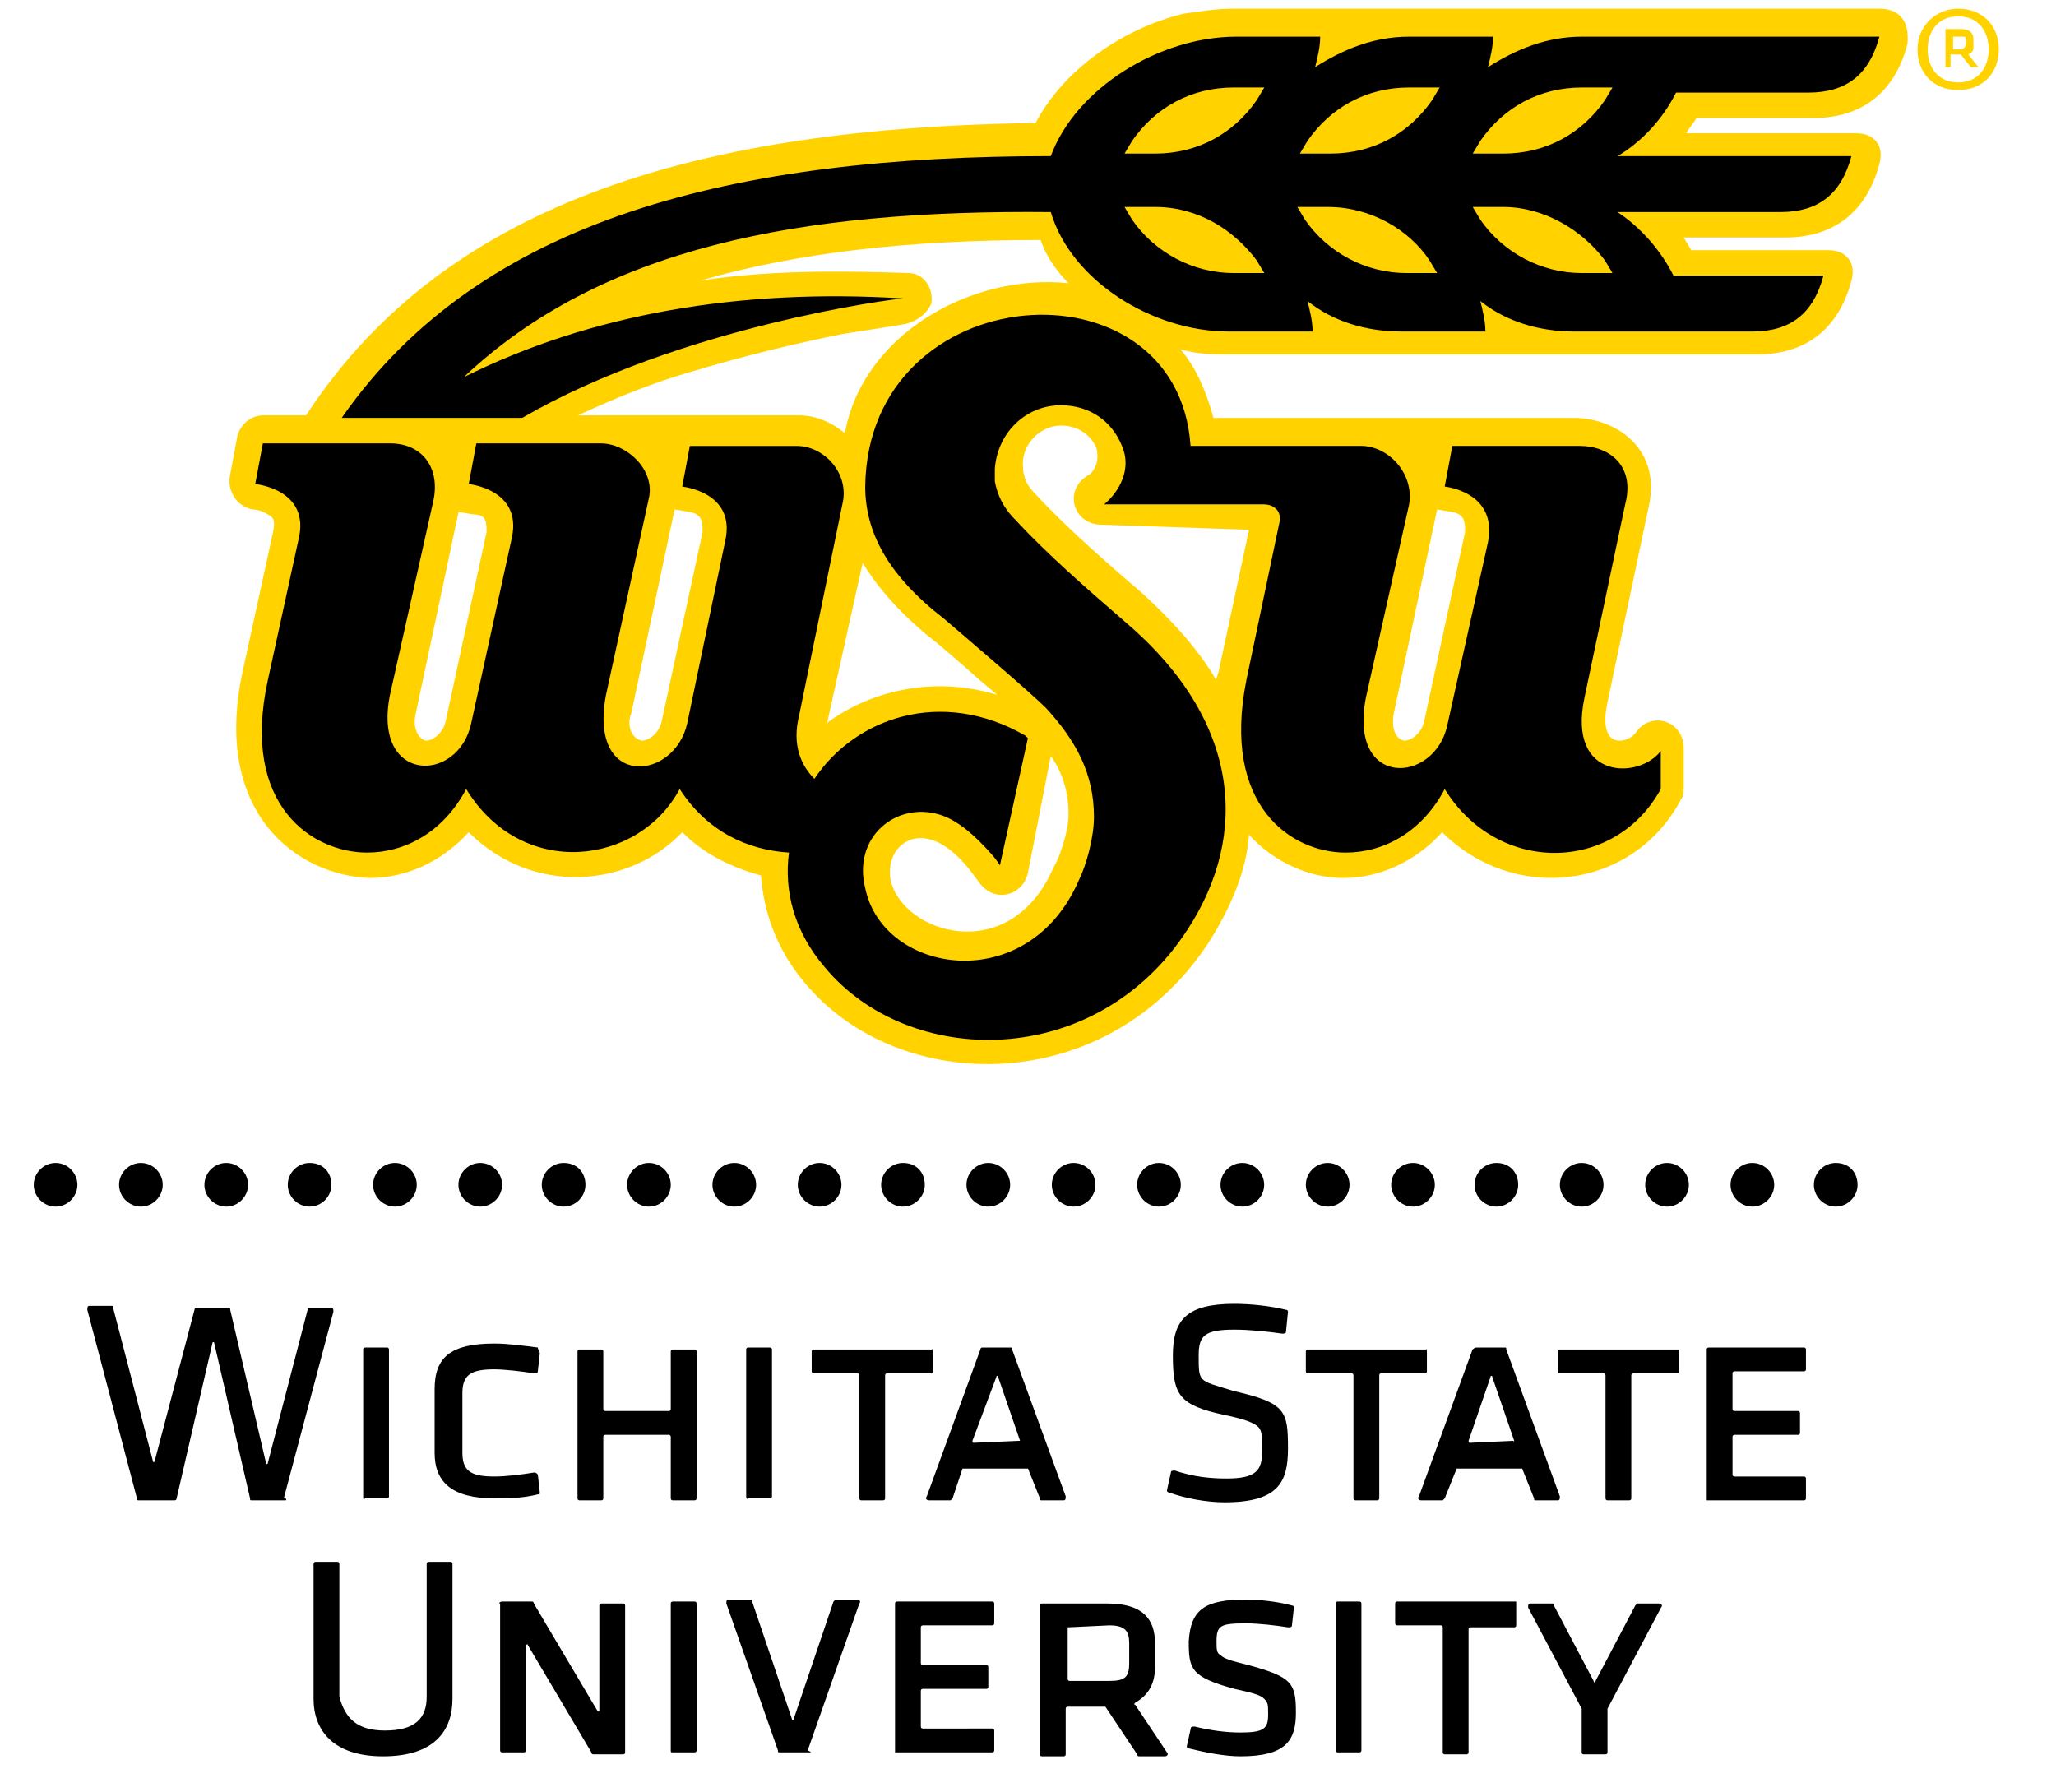 <?xml version="1.0" encoding="utf-8"?>
<!-- Generator: Adobe Illustrator 28.3.0, SVG Export Plug-In . SVG Version: 6.00 Build 0)  -->
<svg version="1.1" id="Layer_1" xmlns="http://www.w3.org/2000/svg" xmlns:xlink="http://www.w3.org/1999/xlink" x="0px" y="0px"
	 viewBox="0 0 103.6 90.3" enable-background="new 0 0 103.6 90.3" xml:space="preserve">
<g>
	<path d="M86,75.4V68c0-0.1,0.1-0.1,0.1-0.1h4.8C91,67.9,91,68,91,68v1c0,0.1-0.1,0.1-0.1,0.1h-3.5c0,0-0.1,0-0.1,0.1V71
		c0,0,0,0.1,0.1,0.1h3.2c0.1,0,0.1,0.1,0.1,0.1v1c0,0.1-0.1,0.1-0.1,0.1h-3.2c0,0-0.1,0-0.1,0.1v1.9c0,0,0,0.1,0.1,0.1h3.5
		c0.1,0,0.1,0.1,0.1,0.1v1c0,0.1-0.1,0.1-0.1,0.1H86C86,75.6,86,75.5,86,75.4L86,75.4z M84.6,68.1v1c0,0.1-0.1,0.1-0.1,0.1h-2.2
		c0,0-0.1,0-0.1,0.1v6.2c0,0.1-0.1,0.1-0.1,0.1H81c-0.1,0-0.1-0.1-0.1-0.1v-6.2c0,0,0-0.1-0.1-0.1h-2.2c-0.1,0-0.1-0.1-0.1-0.1v-1
		c0-0.1,0.1-0.1,0.1-0.1h6C84.6,67.9,84.6,68,84.6,68.1L84.6,68.1z M76.3,72.6l-1.1-3.2c0-0.1-0.1-0.1-0.1,0L74,72.6
		c0,0.1,0,0.1,0.1,0.1L76.3,72.6C76.2,72.7,76.3,72.7,76.3,72.6L76.3,72.6z M74.4,67.9h1.4c0.1,0,0.1,0,0.1,0.1l2.7,7.4
		c0,0.1,0,0.2-0.1,0.2h-1.1c-0.1,0-0.1,0-0.1-0.1L76.7,74c0,0,0,0-0.1,0h-3.1h-0.1l-0.6,1.5l-0.1,0.1h-1.1c-0.1,0-0.2-0.1-0.1-0.2
		l2.7-7.4C74.2,68,74.3,67.9,74.4,67.9L74.4,67.9z M71.9,68.1v1c0,0.1-0.1,0.1-0.1,0.1h-2.2c0,0-0.1,0-0.1,0.1v6.2
		c0,0.1-0.1,0.1-0.1,0.1h-1.1c-0.1,0-0.1-0.1-0.1-0.1v-6.2c0,0,0-0.1-0.1-0.1h-2.2c-0.1,0-0.1-0.1-0.1-0.1v-1c0-0.1,0.1-0.1,0.1-0.1
		h6C71.8,67.9,71.9,68,71.9,68.1L71.9,68.1z M62.2,65.7c0.8,0,1.8,0.1,2.6,0.3c0.1,0,0.1,0.1,0.1,0.1l-0.1,1c0,0.1-0.1,0.1-0.2,0.1
		C63.9,67.1,63,67,62.2,67c-1.5,0-1.8,0.3-1.8,1.3c0,0.7,0,1,0.2,1.2s0.6,0.3,1.6,0.6c2.6,0.6,2.7,1,2.7,2.9c0,1.7-0.5,2.7-3.2,2.7
		c-0.9,0-2-0.2-2.8-0.5c-0.1,0-0.1-0.1-0.1-0.1l0.2-0.9c0-0.1,0.1-0.1,0.2-0.1c0.9,0.3,1.7,0.4,2.6,0.4c1.5,0,1.8-0.4,1.8-1.4
		c0-0.7,0-1-0.2-1.2s-0.7-0.4-1.7-0.6c-2.3-0.5-2.6-1-2.6-3C59.1,66.5,59.8,65.7,62.2,65.7L62.2,65.7z M51.4,72.6l-1.1-3.2
		c0-0.1-0.1-0.1-0.1,0L49,72.6c0,0.1,0,0.1,0.1,0.1L51.4,72.6C51.4,72.7,51.4,72.7,51.4,72.6L51.4,72.6z M49.5,67.9h1.4
		c0.1,0,0.1,0,0.1,0.1l2.7,7.4c0,0.1,0,0.2-0.1,0.2h-1.1c-0.1,0-0.1,0-0.1-0.1L51.8,74c0,0,0,0-0.1,0h-3.1h-0.1L48,75.5l-0.1,0.1
		h-1.1c-0.1,0-0.2-0.1-0.1-0.2l2.7-7.4C49.4,68,49.4,67.9,49.5,67.9L49.5,67.9z M47,68.1v1c0,0.1-0.1,0.1-0.1,0.1h-2.2
		c0,0-0.1,0-0.1,0.1v6.2c0,0.1-0.1,0.1-0.1,0.1h-1.1c-0.1,0-0.1-0.1-0.1-0.1v-6.2c0,0,0-0.1-0.1-0.1H41c-0.1,0-0.1-0.1-0.1-0.1v-1
		C40.9,68,41,68,41,68h6C46.9,67.9,47,68,47,68.1L47,68.1z M37.6,75.4V68c0-0.1,0.1-0.1,0.1-0.1h1.1c0.1,0,0.1,0.1,0.1,0.1v7.4
		c0,0.1-0.1,0.1-0.1,0.1h-1.1C37.7,75.6,37.6,75.5,37.6,75.4L37.6,75.4z M29.1,68.1c0-0.1,0.1-0.1,0.1-0.1h1.1
		c0.1,0,0.1,0.1,0.1,0.1V71c0,0,0,0.1,0.1,0.1h3.2c0,0,0.1,0,0.1-0.1v-2.9c0-0.1,0.1-0.1,0.1-0.1H35c0.1,0,0.1,0.1,0.1,0.1v7.4
		c0,0.1-0.1,0.1-0.1,0.1h-1.1c-0.1,0-0.1-0.1-0.1-0.1v-3.1c0,0,0-0.1-0.1-0.1h-3.2c0,0-0.1,0-0.1,0.1v3.1c0,0.1-0.1,0.1-0.1,0.1
		h-1.1c-0.1,0-0.1-0.1-0.1-0.1L29.1,68.1L29.1,68.1z M27.2,68.2l-0.1,0.9c0,0.1-0.1,0.1-0.2,0.1c-0.6-0.1-1.5-0.2-2-0.2
		c-1.2,0-1.6,0.3-1.6,1.2v3c0,0.9,0.4,1.2,1.6,1.2c0.6,0,1.4-0.1,2-0.2c0.1,0,0.1,0,0.2,0.1l0.1,0.9c0,0.1,0,0.1-0.1,0.1
		c-0.8,0.2-1.5,0.2-2.2,0.2c-2.1,0-3-0.8-3-2.3V70c0-1.6,0.8-2.3,3-2.3c0.7,0,1.4,0.1,2.2,0.2C27.1,68,27.2,68.1,27.2,68.2
		L27.2,68.2z M18.3,75.4V68c0-0.1,0.1-0.1,0.1-0.1h1.1c0.1,0,0.1,0.1,0.1,0.1v7.4c0,0.1-0.1,0.1-0.1,0.1h-1.1
		C18.3,75.6,18.3,75.5,18.3,75.4L18.3,75.4z M14.4,75.6h-1.7c-0.1,0-0.1,0-0.1-0.1l-1.8-7.8c0-0.1-0.1-0.1-0.1,0l-1.8,7.8
		c0,0.1-0.1,0.1-0.1,0.1H7c-0.1,0-0.1,0-0.1-0.1L4.4,66c0-0.1,0-0.2,0.1-0.2h1.1c0.1,0,0.1,0,0.1,0.1l2,7.7c0,0.1,0.1,0.1,0.1,0
		l2-7.6c0-0.1,0.1-0.1,0.1-0.1h1.6c0.1,0,0.1,0,0.1,0.1l1.8,7.7c0,0.1,0.1,0.1,0.1,0l2-7.7c0-0.1,0.1-0.1,0.1-0.1h1.1
		c0.1,0,0.1,0.1,0.1,0.2l-2.5,9.4C14.5,75.5,14.4,75.6,14.4,75.6L14.4,75.6z M81,86.1v2.2c0,0.1-0.1,0.1-0.1,0.1h-1.1
		c-0.1,0-0.1-0.1-0.1-0.1v-2.2l0,0L77,81c0-0.1,0-0.2,0.1-0.2h1.1c0,0,0.1,0,0.1,0.1l2,3.8c0,0.1,0.1,0.1,0.1,0l2-3.8l0.1-0.1h1.1
		c0.1,0,0.2,0.1,0.1,0.2L81,86.1C81.1,86,81,86.1,81,86.1L81,86.1z M76.4,80.9v1c0,0.1-0.1,0.1-0.1,0.1h-2.2c0,0-0.1,0-0.1,0.1v6.2
		c0,0.1-0.1,0.1-0.1,0.1h-1.1c-0.1,0-0.1-0.1-0.1-0.1V82c0,0,0-0.1-0.1-0.1h-2.2c-0.1,0-0.1-0.1-0.1-0.1v-1c0-0.1,0.1-0.1,0.1-0.1h6
		C76.4,80.7,76.4,80.8,76.4,80.9L76.4,80.9z M67.3,88.2v-7.4c0-0.1,0.1-0.1,0.1-0.1h1.1c0.1,0,0.1,0.1,0.1,0.1v7.4
		c0,0.1-0.1,0.1-0.1,0.1h-1.1C67.4,88.3,67.3,88.3,67.3,88.2L67.3,88.2z M62.8,80.6c0.6,0,1.6,0.1,2.3,0.3c0.1,0,0.1,0.1,0.1,0.1
		l-0.1,0.9c0,0.1-0.1,0.1-0.2,0.1c-0.6-0.1-1.5-0.2-2.1-0.2c-1.3,0-1.5,0.1-1.5,0.9c0,0.4,0,0.6,0.2,0.7c0.2,0.2,0.6,0.3,1.4,0.5
		c2.2,0.6,2.4,0.9,2.4,2.4c0,1.4-0.5,2.2-2.8,2.2c-0.8,0-1.8-0.2-2.6-0.4c-0.1,0-0.1-0.1-0.1-0.1l0.2-0.9c0-0.1,0.1-0.1,0.2-0.1
		c0.8,0.2,1.6,0.3,2.3,0.3c1.2,0,1.4-0.2,1.4-0.9c0-0.5,0-0.6-0.2-0.8c-0.2-0.2-0.6-0.3-1.5-0.5c-2.2-0.6-2.3-1-2.3-2.4
		C60,81.1,60.7,80.6,62.8,80.6L62.8,80.6z M53.8,82v2.6c0,0,0,0.1,0.1,0.1h2c0.8,0,1-0.2,1-0.9v-1c0-0.6-0.2-0.9-1-0.9L53.8,82
		L53.8,82L53.8,82z M52.4,80.9c0-0.1,0.1-0.1,0.1-0.1h3.3c1.8,0,2.4,0.8,2.4,2V84c0,0.8-0.3,1.4-1,1.8c0,0-0.1,0.1,0,0.1l1.6,2.4
		c0.1,0.1,0,0.2-0.1,0.2h-1.3c0,0-0.1,0-0.1-0.1L55.7,86c0,0,0,0-0.1,0h-1.8c0,0-0.1,0-0.1,0.1v2.3c0,0.1-0.1,0.1-0.1,0.1h-1.1
		c-0.1,0-0.1-0.1-0.1-0.1L52.4,80.9L52.4,80.9z M45.1,88.2v-7.4c0-0.1,0.1-0.1,0.1-0.1H50c0.1,0,0.1,0.1,0.1,0.1v1
		c0,0.1-0.1,0.1-0.1,0.1h-3.5c0,0-0.1,0-0.1,0.1v1.8c0,0,0,0.1,0.1,0.1h3.2c0.1,0,0.1,0.1,0.1,0.1v1c0,0.1-0.1,0.1-0.1,0.1h-3.2
		c0,0-0.1,0-0.1,0.1V87c0,0,0,0.1,0.1,0.1H50c0.1,0,0.1,0.1,0.1,0.1v1c0,0.1-0.1,0.1-0.1,0.1h-4.9C45.1,88.3,45.1,88.3,45.1,88.2
		L45.1,88.2z M40.8,88.3h-1.5c-0.1,0-0.1,0-0.1-0.1l-2.6-7.4c0-0.1,0-0.2,0.1-0.2h1.1c0.1,0,0.1,0,0.1,0.1l2,5.9
		c0,0.1,0.1,0.1,0.1,0l2-5.9l0.1-0.1h1.1c0.1,0,0.2,0.1,0.1,0.2l-2.6,7.4C40.9,88.3,40.9,88.3,40.8,88.3L40.8,88.3z M33.8,88.2v-7.4
		c0-0.1,0.1-0.1,0.1-0.1H35c0.1,0,0.1,0.1,0.1,0.1v7.4c0,0.1-0.1,0.1-0.1,0.1h-1.1C33.8,88.3,33.8,88.3,33.8,88.2L33.8,88.2z
		 M25.3,80.7h1.5c0,0,0.1,0,0.1,0.1l3.2,5.4c0,0.1,0.1,0,0.1,0v-5.3c0-0.1,0.1-0.1,0.1-0.1h1.1c0.1,0,0.1,0.1,0.1,0.1v7.4
		c0,0.1-0.1,0.1-0.1,0.1h-1.5c0,0-0.1,0-0.1-0.1l-3.2-5.4c0-0.1-0.1,0-0.1,0v5.3c0,0.1-0.1,0.1-0.1,0.1h-1.1c-0.1,0-0.1-0.1-0.1-0.1
		v-7.4C25.1,80.8,25.2,80.7,25.3,80.7L25.3,80.7z M19.4,87.2c1.5,0,2.1-0.6,2.1-1.7v-6.7c0-0.1,0.1-0.1,0.1-0.1h1.1
		c0.1,0,0.1,0.1,0.1,0.1v6.8c0,1.6-0.9,2.9-3.5,2.9c-2.5,0-3.5-1.3-3.5-2.9v-6.8c0-0.1,0.1-0.1,0.1-0.1H17c0.1,0,0.1,0.1,0.1,0.1
		v6.7C17.4,86.6,18,87.2,19.4,87.2L19.4,87.2z"/>
	<path d="M3.9,59.7c0,0.6-0.5,1.1-1.1,1.1s-1.1-0.5-1.1-1.1s0.5-1.1,1.1-1.1C3.4,58.6,3.9,59.1,3.9,59.7L3.9,59.7z M50.9,59.7
		c0,0.6-0.5,1.1-1.1,1.1s-1.1-0.5-1.1-1.1s0.5-1.1,1.1-1.1C50.4,58.6,50.9,59.1,50.9,59.7L50.9,59.7z M46.6,59.7
		c0,0.6-0.5,1.1-1.1,1.1s-1.1-0.5-1.1-1.1s0.5-1.1,1.1-1.1C46.2,58.6,46.6,59.1,46.6,59.7L46.6,59.7z M42.4,59.7
		c0,0.6-0.5,1.1-1.1,1.1s-1.1-0.5-1.1-1.1s0.5-1.1,1.1-1.1C41.9,58.6,42.4,59.1,42.4,59.7L42.4,59.7z M38.1,59.7
		c0,0.6-0.5,1.1-1.1,1.1s-1.1-0.5-1.1-1.1s0.5-1.1,1.1-1.1C37.6,58.6,38.1,59.1,38.1,59.7L38.1,59.7z M33.8,59.7
		c0,0.6-0.5,1.1-1.1,1.1s-1.1-0.5-1.1-1.1s0.5-1.1,1.1-1.1C33.3,58.6,33.8,59.1,33.8,59.7L33.8,59.7z M29.5,59.7
		c0,0.6-0.5,1.1-1.1,1.1s-1.1-0.5-1.1-1.1s0.5-1.1,1.1-1.1C29.1,58.6,29.5,59.1,29.5,59.7L29.5,59.7z M25.3,59.7
		c0,0.6-0.5,1.1-1.1,1.1s-1.1-0.5-1.1-1.1s0.5-1.1,1.1-1.1C24.8,58.6,25.3,59.1,25.3,59.7L25.3,59.7z M21,59.7
		c0,0.6-0.5,1.1-1.1,1.1s-1.1-0.5-1.1-1.1s0.5-1.1,1.1-1.1C20.5,58.6,21,59.1,21,59.7L21,59.7z M16.7,59.7c0,0.6-0.5,1.1-1.1,1.1
		s-1.1-0.5-1.1-1.1s0.5-1.1,1.1-1.1C16.3,58.6,16.7,59.1,16.7,59.7L16.7,59.7z M12.5,59.7c0,0.6-0.5,1.1-1.1,1.1s-1.1-0.5-1.1-1.1
		s0.5-1.1,1.1-1.1C12,58.6,12.5,59.1,12.5,59.7L12.5,59.7z M8.2,59.7c0,0.6-0.5,1.1-1.1,1.1S6,60.3,6,59.7s0.5-1.1,1.1-1.1
		C7.7,58.6,8.2,59.1,8.2,59.7L8.2,59.7z M93.6,59.7c0,0.6-0.5,1.1-1.1,1.1s-1.1-0.5-1.1-1.1s0.5-1.1,1.1-1.1
		C93.2,58.6,93.6,59.1,93.6,59.7L93.6,59.7z M89.4,59.7c0,0.6-0.5,1.1-1.1,1.1s-1.1-0.5-1.1-1.1s0.5-1.1,1.1-1.1
		C88.9,58.6,89.4,59.1,89.4,59.7L89.4,59.7z M85.1,59.7c0,0.6-0.5,1.1-1.1,1.1s-1.1-0.5-1.1-1.1s0.5-1.1,1.1-1.1
		C84.6,58.6,85.1,59.1,85.1,59.7L85.1,59.7z M80.8,59.7c0,0.6-0.5,1.1-1.1,1.1s-1.1-0.5-1.1-1.1s0.5-1.1,1.1-1.1
		C80.3,58.6,80.8,59.1,80.8,59.7L80.8,59.7z M76.5,59.7c0,0.6-0.5,1.1-1.1,1.1s-1.1-0.5-1.1-1.1s0.5-1.1,1.1-1.1
		C76.1,58.6,76.5,59.1,76.5,59.7L76.5,59.7z M72.3,59.7c0,0.6-0.5,1.1-1.1,1.1s-1.1-0.5-1.1-1.1s0.5-1.1,1.1-1.1
		C71.8,58.6,72.3,59.1,72.3,59.7L72.3,59.7z M68,59.7c0,0.6-0.5,1.1-1.1,1.1s-1.1-0.5-1.1-1.1s0.5-1.1,1.1-1.1
		C67.5,58.6,68,59.1,68,59.7L68,59.7z M63.7,59.7c0,0.6-0.5,1.1-1.1,1.1s-1.1-0.5-1.1-1.1s0.5-1.1,1.1-1.1
		C63.2,58.6,63.7,59.1,63.7,59.7L63.7,59.7z M59.5,59.7c0,0.6-0.5,1.1-1.1,1.1s-1.1-0.5-1.1-1.1s0.5-1.1,1.1-1.1
		C59,58.6,59.5,59.1,59.5,59.7L59.5,59.7z M55.2,59.7c0,0.6-0.5,1.1-1.1,1.1S53,60.3,53,59.7s0.5-1.1,1.1-1.1S55.2,59.1,55.2,59.7
		L55.2,59.7z"/>
	<path fill="#FFD200" d="M62.938,26.694l-1.537,7.172l-0.128,0.384c-0.897-1.537-2.177-2.946-3.714-4.354
		c-1.793-1.537-3.842-3.33-5.379-4.995c-0.384-0.384-0.64-0.768-0.64-1.537c0-1.025,0.897-1.921,1.921-1.921
		c0.897,0,1.537,0.512,1.793,1.153c0.128,0.512,0,1.153-0.512,1.409c-1.153,0.768-0.64,2.433,0.768,2.433L62.938,26.694
		L62.938,26.694z M53.845,14.271c-4.867-0.512-10.374,2.561-11.27,7.556c-0.64-0.512-1.409-0.897-2.305-0.897H29.127
		c1.921-0.897,3.842-1.665,5.635-2.177c2.946-0.897,5.763-1.537,7.684-1.921l2.433-0.384l0.768-0.128
		c0.897-0.256,1.153-0.768,1.281-1.025c0.128-0.768-0.384-1.537-1.153-1.537c-3.714-0.128-7.172-0.128-10.502,0.384
		c4.867-1.409,10.502-2.049,17.162-2.049C52.692,12.862,53.205,13.63,53.845,14.271L53.845,14.271z M31.816,35.915l2.177-10.246
		l0.768,0.128c0.64,0.128,0.64,0.512,0.64,1.025l-2.049,9.477c-0.128,0.64-0.64,1.025-1.025,1.025
		C31.816,37.196,31.56,36.555,31.816,35.915L31.816,35.915z M41.678,36.427l1.793-8.069c0.768,1.281,1.921,2.561,3.33,3.714
		c0.512,0.384,1.537,1.281,2.69,2.305l0.768,0.64C46.929,33.994,43.727,34.891,41.678,36.427L41.678,36.427z M44.88,44.368
		c-0.256-1.537,0.897-2.433,2.049-2.049c0.512,0.128,1.281,0.64,2.049,1.665l0.384,0.512c0.768,1.025,2.177,0.64,2.433-0.512
		l1.153-5.891c0.64,0.897,0.897,1.921,0.897,2.946c0,0.768-0.384,2.049-0.768,2.69C50.899,48.722,45.52,47.057,44.88,44.368
		L44.88,44.368z M24.516,26.822l-2.049,9.477c-0.128,0.64-0.64,1.025-1.025,1.025c-0.384-0.128-0.64-0.64-0.512-1.281l2.177-10.246
		l0.768,0.128C24.516,25.925,24.516,26.31,24.516,26.822L24.516,26.822z M70.238,35.915l2.177-10.246l0.768,0.128
		c0.64,0.128,0.64,0.512,0.64,1.025l-2.049,9.477c-0.128,0.64-0.64,1.025-1.025,1.025C70.238,37.196,70.11,36.555,70.238,35.915
		L70.238,35.915z M94.7,0.439h-4.739h-1.921h-2.561H62.17c-0.897,0-1.665,0.128-2.561,0.256c-3.074,0.768-6.019,2.818-7.428,5.507
		h-0.256C35.787,6.458,22.595,9.916,15.423,20.931h-2.177c-0.64,0-1.153,0.512-1.281,1.025l-0.384,2.049
		c-0.128,0.768,0.384,1.537,1.153,1.665c0,0,0.384,0,0.768,0.256c0.256,0.128,0.384,0.256,0.256,0.897l-1.537,7.044
		c-1.537,7.172,2.818,10.246,6.404,10.374c1.793,0,3.586-0.768,4.995-2.305c3.202,3.202,8.069,2.818,10.758,0
		c1.153,1.153,2.561,1.793,3.97,2.177c0.128,1.793,0.768,3.714,2.177,5.379c4.739,5.763,15.369,5.891,20.492-2.177
		c1.025-1.665,1.793-3.458,1.921-5.251c1.281,1.409,3.074,2.177,4.739,2.177c1.793,0,3.586-0.768,4.995-2.305
		c3.586,3.586,9.605,2.946,12.039-1.665c0.128-0.128,0.128-0.512,0.128-0.64v-1.921c0-1.409-1.665-1.921-2.433-0.768
		c-0.384,0.512-1.921,0.897-1.409-1.537l2.049-9.734c0.768-3.074-1.665-4.611-3.714-4.611H61.145
		c-0.384-1.409-0.897-2.561-1.665-3.458c0.897,0.256,1.665,0.256,2.561,0.256h23.309h1.153h2.049c2.433,0,4.098-1.281,4.739-3.714
		c0.256-0.897-0.256-1.537-1.153-1.537H87.4h-2.177l-0.384-0.64h1.921h1.153h2.049c2.433,0,4.098-1.281,4.739-3.714
		c0.256-0.897-0.256-1.537-1.153-1.537h-4.739h-1.921h-1.921c0.128-0.256,0.384-0.512,0.512-0.768h2.69h1.153h2.049
		c2.433,0,4.098-1.281,4.739-3.714C96.237,1.079,95.725,0.439,94.7,0.439L94.7,0.439z"/>
	<path d="M40.269,36.043c-0.384,1.537,0.128,2.561,0.768,3.202c2.049-3.074,6.404-4.611,10.63-2.177l0.128,0.128l-1.409,6.404
		c0,0-0.256-0.384-0.384-0.512c-0.897-1.025-1.793-1.793-2.69-2.049c-2.177-0.64-4.354,1.153-3.714,3.714
		c0.897,4.354,8.197,5.507,10.758-0.384c0.384-0.768,0.768-2.177,0.768-3.202c0-2.177-0.897-3.842-2.433-5.507
		c-0.768-0.768-4.226-3.714-5.123-4.483c-2.818-2.177-3.97-4.354-3.97-6.66c0.128-10.63,15.753-11.655,16.393-2.049h8.581
		c1.409,0,2.69,1.409,2.433,2.946l-2.177,9.734c-0.897,4.611,3.458,4.354,4.098,1.409l2.049-9.221
		c0.512-2.561-2.177-2.818-2.177-2.818l0.384-2.049h6.404c1.537,0,2.818,1.025,2.305,2.946l-2.049,9.734
		c-0.897,4.226,2.818,4.098,3.842,2.69v1.921c-2.305,4.226-8.197,4.354-10.886,0c-1.153,2.177-3.074,3.202-4.995,3.202
		c-2.69,0-6.276-2.305-4.995-8.709l1.665-7.941c0.128-0.64-0.384-0.897-0.768-0.897h-8.069c0.768-0.64,1.409-1.793,0.897-2.946
		c-0.512-1.281-1.665-2.049-3.074-2.049c-1.793,0-3.202,1.409-3.33,3.202c0,0.256,0,0.384,0,0.64
		c0.128,0.64,0.384,1.281,1.025,1.921c1.665,1.793,3.586,3.458,5.507,5.123c5.891,4.995,6.276,10.758,3.202,15.497
		c-4.611,7.172-14.088,7.044-18.314,1.921c-1.537-1.793-2.049-3.842-1.793-5.763c-2.049-0.128-4.098-1.025-5.507-3.202
		c-2.049,3.842-7.941,4.611-10.758,0c-1.153,2.177-3.074,3.202-4.995,3.202c-2.69,0-6.404-2.305-4.995-8.709l1.537-7.044
		c0.64-2.561-2.177-2.818-2.177-2.818l0.384-2.049h6.404c1.665,0,2.561,1.281,2.177,2.946l-2.177,9.734
		c-0.897,4.483,3.458,4.483,4.098,1.409l2.049-9.349c0.512-2.433-2.177-2.69-2.177-2.69l0.384-2.049h6.276
		c1.281,0,2.69,1.281,2.433,2.69l-2.177,9.99c-0.897,4.739,3.458,4.354,4.098,1.409l1.921-9.221c0.512-2.433-2.177-2.69-2.177-2.69
		l0.384-2.049h5.379c1.409,0,2.69,1.409,2.305,2.946L40.269,36.043L40.269,36.043z"/>
	<path d="M62.17,4.409c-2.177,0-3.97,1.025-5.123,2.69l-0.384,0.64h1.537c2.177,0,3.97-1.025,5.123-2.69l0.384-0.64L62.17,4.409
		L62.17,4.409z M71.007,4.409c-2.177,0-3.97,1.025-5.123,2.69L65.5,7.739h1.537c2.177,0,3.97-1.025,5.123-2.69l0.384-0.64
		L71.007,4.409L71.007,4.409z M79.716,4.409c-2.177,0-3.97,1.025-5.123,2.69l-0.384,0.64h1.537c2.177,0,3.97-1.025,5.123-2.69
		l0.384-0.64L79.716,4.409L79.716,4.409z M58.199,10.429h-1.537l0.384,0.64c1.153,1.665,3.074,2.69,5.123,2.69h1.537l-0.384-0.64
		C62.17,11.581,60.377,10.429,58.199,10.429L58.199,10.429z M66.908,10.429h-1.537l0.384,0.64c1.153,1.665,3.074,2.69,5.123,2.69
		h1.537l-0.384-0.64C71.007,11.581,69.086,10.429,66.908,10.429L66.908,10.429z M75.745,10.429h-1.537l0.384,0.64
		c1.153,1.665,3.074,2.69,5.123,2.69h1.537l-0.384-0.64C79.716,11.581,77.795,10.429,75.745,10.429L75.745,10.429z M23.364,19.009
		c6.404-3.202,13.96-4.483,22.157-3.97c-0.384,0-11.27,1.409-19.211,6.019h-9.093C24.26,10.941,37.067,7.867,52.948,7.867
		c1.281-3.458,5.507-6.019,9.349-6.019h4.226c0,0.512-0.128,1.025-0.256,1.537c1.409-0.897,2.946-1.537,4.739-1.537h4.226
		c0,0.512-0.128,1.025-0.256,1.537c1.409-0.897,2.946-1.537,4.739-1.537h5.763h2.561h1.921H94.7
		c-0.512,1.921-1.665,2.818-3.586,2.818h-2.049h-1.153h-3.458c-0.64,1.281-1.665,2.433-2.946,3.202h5.123h1.921h4.739
		c-0.512,1.921-1.665,2.818-3.586,2.818h-2.049h-1.153h-4.995c1.153,0.768,2.177,1.921,2.818,3.202h0.897h1.921h4.739
		c-0.512,1.921-1.665,2.818-3.586,2.818h-2.049h-1.153h-5.763c-1.793,0-3.458-0.512-4.739-1.537
		c0.128,0.512,0.256,1.025,0.256,1.537h-4.226c-1.793,0-3.458-0.512-4.739-1.537c0.128,0.512,0.256,1.025,0.256,1.537h-4.226
		c-3.842,0-7.941-2.561-8.965-6.019C40.269,10.557,30.28,12.478,23.364,19.009L23.364,19.009z"/>
	<path fill="#FFD200" d="M96.621,2.488c0,1.153,0.768,2.049,2.049,2.049s2.049-0.897,2.049-2.049s-0.768-2.049-2.049-2.049
		C97.518,0.439,96.621,1.335,96.621,2.488L96.621,2.488z M97.134,2.488c0-0.897,0.512-1.665,1.537-1.665
		c1.025,0,1.537,0.768,1.537,1.665s-0.512,1.665-1.537,1.665C97.646,4.153,97.134,3.385,97.134,2.488L97.134,2.488z M99.311,3.385
		h0.384l-0.512-0.64c0.256-0.128,0.256-0.256,0.256-0.384V1.976c0-0.256-0.128-0.512-0.64-0.512H98.03v1.921h0.256v-0.64h0.512
		L99.311,3.385L99.311,3.385z M99.055,1.976v0.256c0,0.128-0.128,0.256-0.256,0.256h-0.384v-0.64h0.384
		C99.055,1.848,99.055,1.848,99.055,1.976L99.055,1.976z"/>
</g>
</svg>
